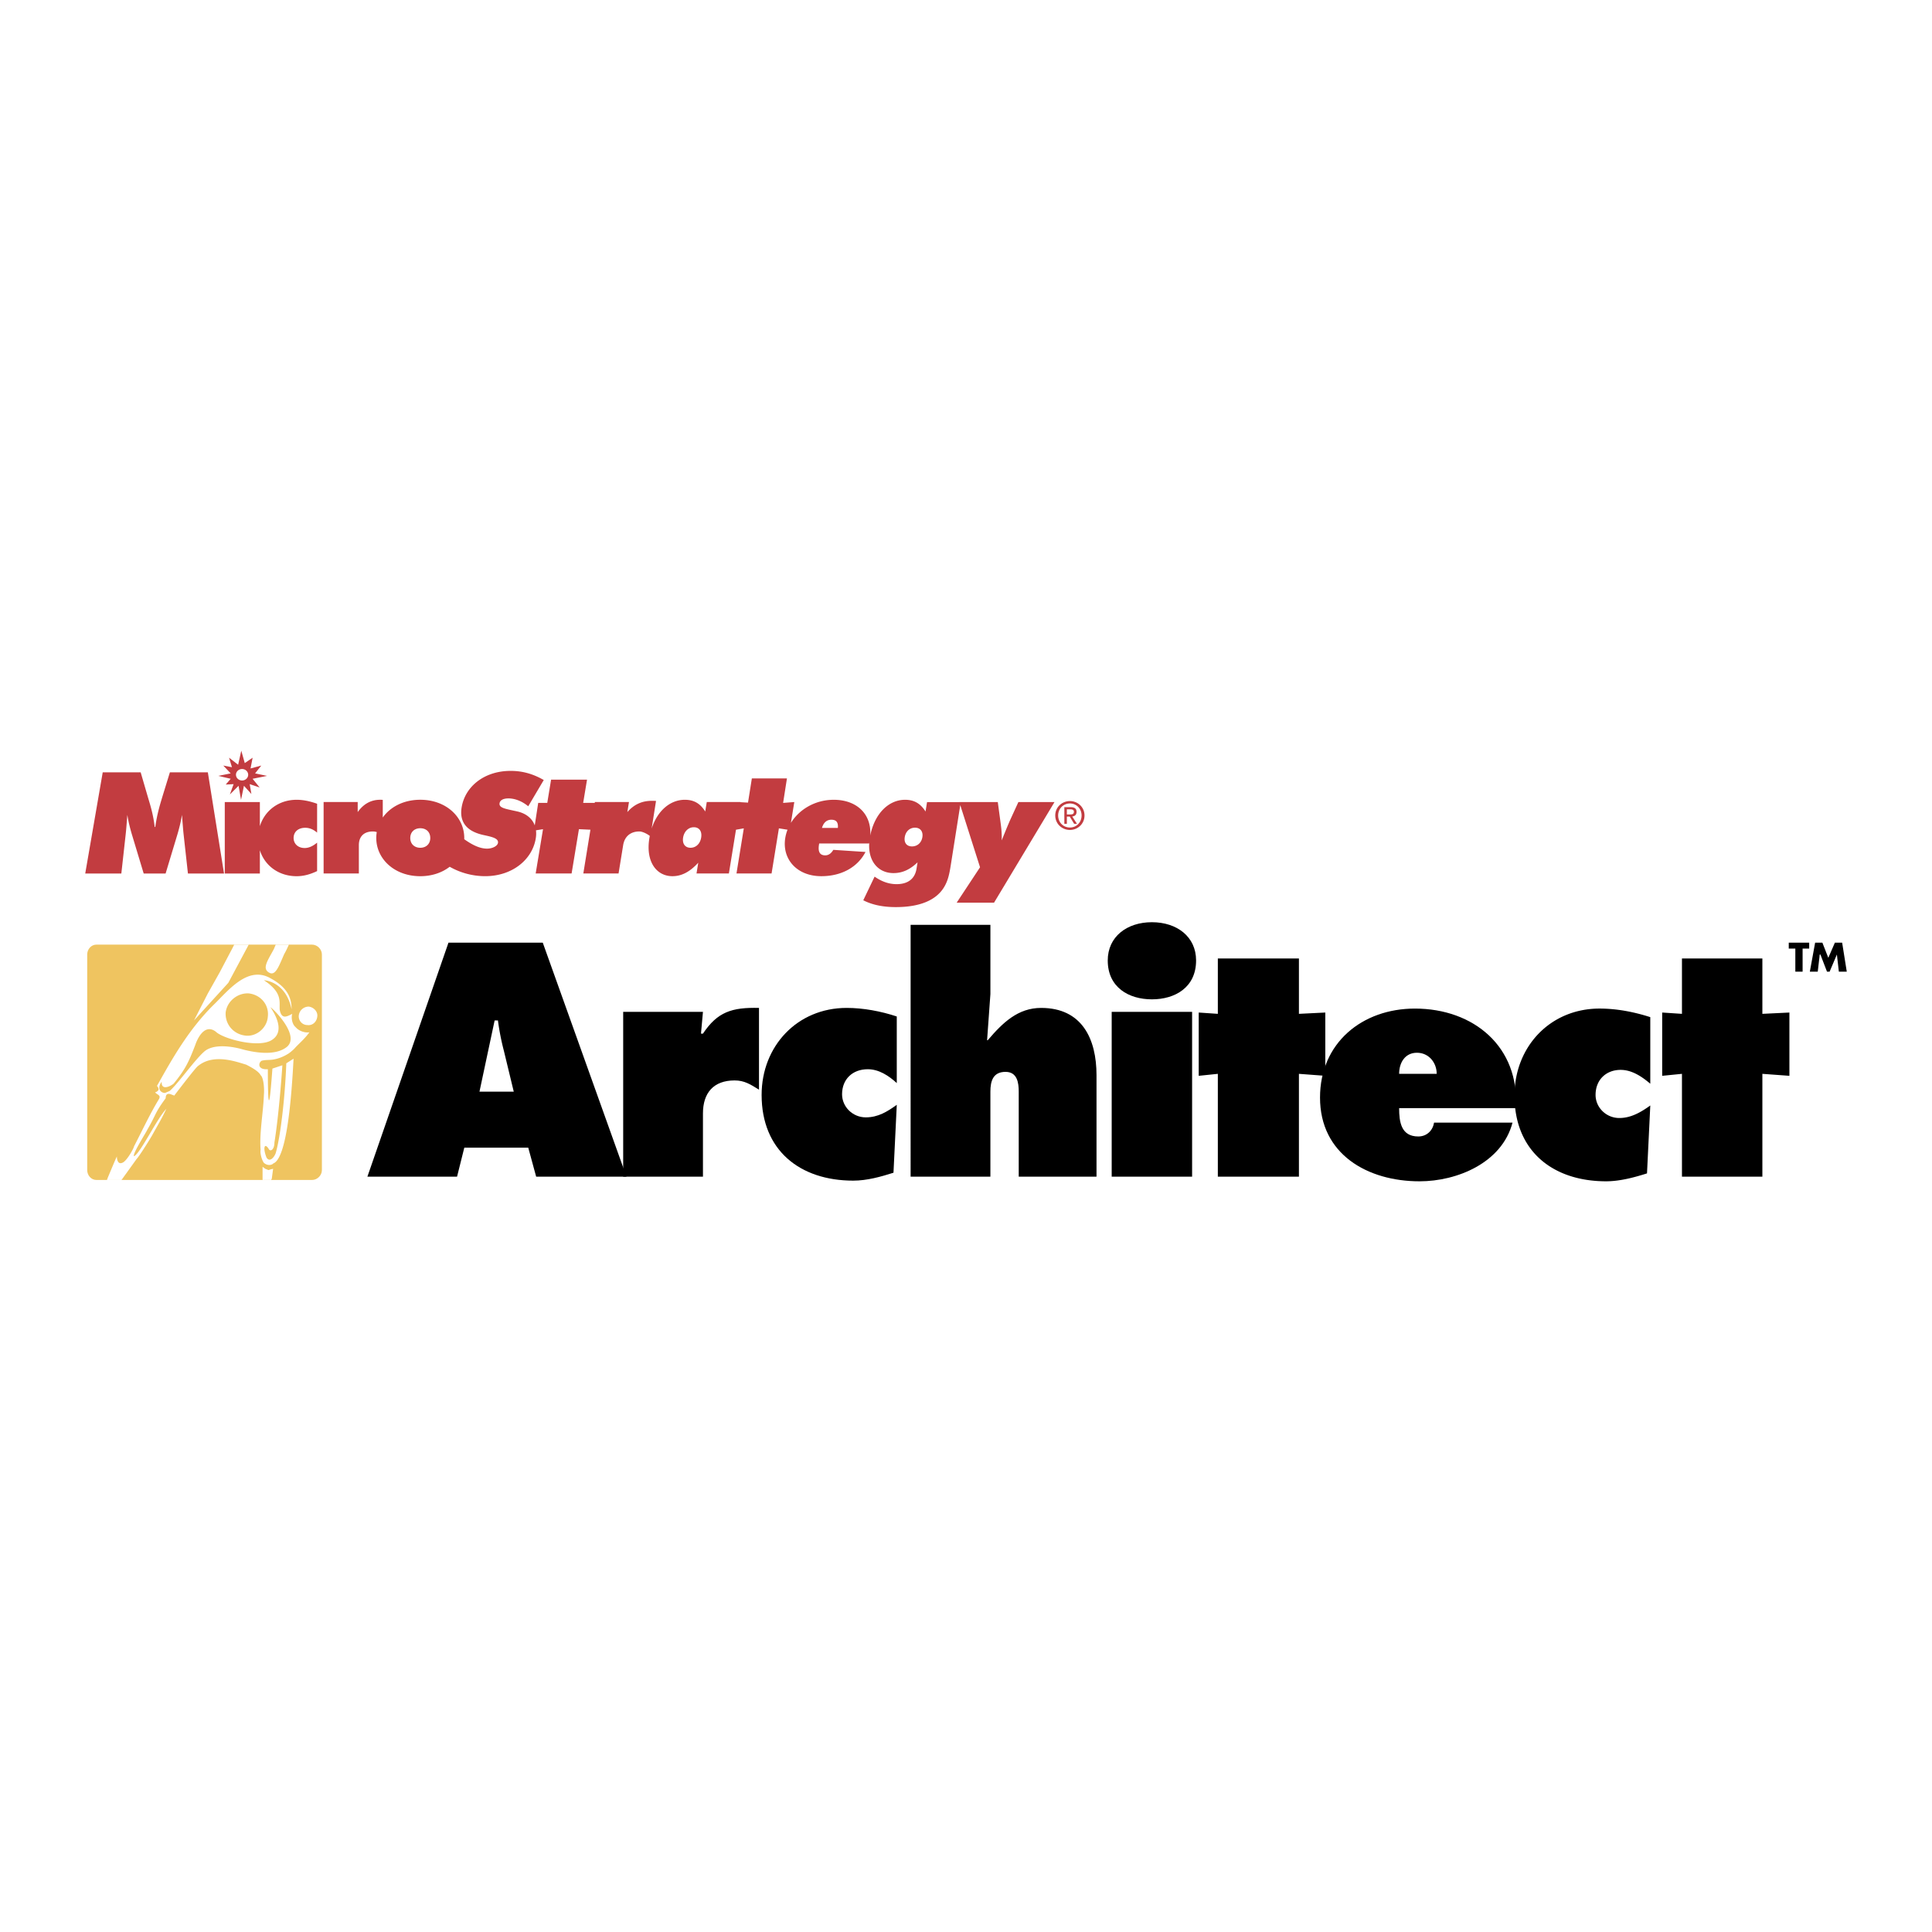 <!--?xml version="1.0" standalone="no"?--><svg xmlns="http://www.w3.org/2000/svg" viewBox="0 0 192.756 192.756"><title>Architect - SVG vector logo - www.oklogos.com</title><g fill-rule="evenodd" clip-rule="evenodd"><path fill="#fff" d="M0 0h192.756v192.756H0V0z"/><path d="M24.152 76.726c.336 0 .609.257.609.572 0 .314-.273.571-.609.571-.335 0-.609-.257-.609-.571-.001-.316.273-.572.609-.572zm82.594 6.077c.783 0 1.455-.609 1.455-1.444 0-.827-.672-1.436-1.455-1.436-.793 0-1.463.609-1.463 1.436 0 .834.67 1.444 1.463 1.444zm-1.174-1.444c0-.682.514-1.196 1.174-1.196.65 0 1.164.514 1.164 1.196 0 .693-.514 1.204-1.164 1.204-.66-.001-1.174-.511-1.174-1.204zm.869.114h.289l.438.72h.281l-.471-.731c.242-.031.43-.16.43-.458 0-.327-.193-.472-.586-.472h-.633v1.661h.252v-.72zm0-.213v-.515h.342c.176 0 .361.039.361.245 0 .255-.189.27-.402.27h-.301zm-82.367-6.363l.346 1.236.783-.536-.206 1.071 1.071-.288-.618.782 1.194.248-1.442.289.701.865-.989-.33.167.982-.743-.817-.289 1.4-.247-1.4-.866.865.371-1.03-.783.041.494-.576-1.235-.289 1.235-.248-.741-.782.865.165-.289-.948.906.701.315-1.401zm7.564 8.173v-2.88c-.715-.254-1.386-.396-2.044-.396-1.783 0-3.188 1.08-3.667 2.636v-2.41h-3.501v7.129h3.501v-2.323c.477 1.532 1.873 2.593 3.667 2.593.7 0 1.358-.184 2.044-.51v-2.838c-.429.353-.829.536-1.243.536-.644 0-1.101-.409-1.101-1.002 0-.621.472-1.017 1.158-1.017.429.002.8.157 1.186.482zm10.293 1.512c-.582 0-.998-.381-.998-.974s.416-.974.998-.974c.599 0 .997.381.997.974s-.415.974-.997.974zm26.224-1.018c.101-.621.54-1.031 1.068-1.031.543 0 .834.41.733 1.031-.101.622-.522 1.017-1.065 1.017-.529 0-.837-.395-.736-1.017zm13.853-.96c.161-.551.49-.819.933-.819.5 0 .702.254.653.819h-1.586zm8.26.916c.089-.565.492-.942 1.021-.942.528 0 .826.377.737.942-.089.564-.504.927-1.033.927s-.815-.363-.725-.927zm-71.517 3.63h3.601l-1.615-10.094H16.95l-.757 2.457c-.2.678-.515 1.651-.7 2.993h-.058c-.157-1.327-.471-2.273-.671-2.95l-.729-2.499h-3.787L8.504 87.15h3.602l.443-3.995c.058-.537.1-1.158.157-1.85.115.734.286 1.383.458 1.962l1.172 3.882h2.187l1.172-3.882c.171-.579.343-1.228.457-1.962.071.819.114 1.44.157 1.85l.442 3.995zm79.028-.622l-2.331 3.532h3.729l6.033-10.04h-3.604l-.816 1.779c-.113.254-.41.946-.848 2.047.027-.861-.082-1.511-.146-2.005l-.246-1.821h-3.847l.002.006h-3.213l-.149.939c-.503-.794-1.129-1.171-2.044-1.171-1.616 0-3.025 1.344-3.475 3.573.151-2.124-1.319-3.573-3.646-3.573-1.842 0-3.433.955-4.267 2.305l.338-2.08-1.116.087.382-2.445h-3.501l-.383 2.416-.76-.045.002-.014h-3.358l-.154.946c-.52-.847-1.181-1.171-2.039-1.171-1.441 0-2.722 1.073-3.306 2.873l.437-2.755c-.083-.014-.333-.014-.419-.014-.929 0-1.741.319-2.443 1.124l.163-1.003h-3.401l-.014.083h-1.154l.383-2.315h-3.585l-.382 2.315h-.903l-.345 2.246c-.263-.706-.881-1.197-1.739-1.389-1.175-.266-1.852-.335-1.771-.826.048-.294.365-.476.881-.476.646 0 1.347.266 1.979.784l1.548-2.619c-1.075-.616-2.13-.911-3.307-.911-2.61 0-4.541 1.542-4.886 3.642-.239 1.457.497 2.391 2.186 2.759.817.178 1.515.32 1.439.783-.053.322-.563.573-1.094.573-.714 0-1.469-.368-2.272-.94l.002-.124c0-2.089-1.815-3.812-4.389-3.812-1.653 0-2.994.711-3.741 1.773v-1.759c-.086-.014-.171-.014-.257-.014-.929 0-1.672.423-2.244 1.229v-1.003h-3.401v7.129h3.516v-2.824c0-.875.515-1.369 1.4-1.369.122 0 .25.021.388.06-.033.192-.05.39-.05.59 0 2.089 1.815 3.814 4.39 3.814 1.163 0 2.176-.356 2.934-.941a7.167 7.167 0 0 0 3.538.94c2.682 0 4.698-1.627 5.05-3.77.047-.287.053-.556.021-.806l.702-.113-.731 4.419h3.584l.731-4.419 1.146.053-.708 4.367h3.516l.458-2.824c.142-.875.737-1.369 1.623-1.369.267 0 .721.201 1.035.444-.016.082-.032.164-.045.248-.375 2.315.703 3.771 2.304 3.771.929 0 1.743-.44 2.576-1.343l-.174 1.073h3.23l.708-4.366.781-.138-.731 4.503h3.501l.731-4.503.861.138a4.02 4.02 0 0 0-.226.822c-.339 2.089 1.139 3.814 3.597 3.814 2.044 0 3.637-.92 4.408-2.417l-3.21-.211c-.216.367-.489.55-.804.55-.543 0-.743-.353-.626-1.073l.018-.113h4.974l.024-.096c-.142 1.861.894 3.052 2.417 3.052.872 0 1.625-.333 2.399-1.072l-.099.625c-.163 1.029-.875 1.55-1.989 1.55-.757 0-1.476-.246-2.196-.751l-1.13 2.36c.898.463 1.979.681 3.251.681 2.358 0 3.964-.667 4.762-1.913.455-.71.586-1.449.724-2.318l.939-5.944 1.974 6.201z" fill="#c23c40"/><path d="M75.725 108.716c-.855-.526-1.447-.921-2.434-.921-2.104 0-3.157 1.249-3.157 3.288v6.314h-7.959v-16.443h7.959l-.197 2.171h.197c1.447-2.171 2.894-2.631 5.591-2.565v8.156zM89.472 108.058c-.789-.724-1.776-1.381-2.894-1.381-1.513 0-2.565.986-2.565 2.499 0 1.25 1.053 2.303 2.368 2.303 1.25 0 2.17-.593 3.091-1.25l-.329 6.774c-1.25.395-2.631.789-4.013.789-5.327 0-9.143-3.025-9.143-8.551 0-4.866 3.552-8.682 8.485-8.682 1.645 0 3.42.329 4.999.855v6.644h.001zM90.853 92.272h7.959v6.907l-.33 4.604h.066c1.512-1.775 3.025-3.223 5.328-3.223 4.078 0 5.523 3.092 5.523 6.709v10.129h-7.76v-8.484c0-.855-.133-1.974-1.316-1.974-1.25 0-1.512.921-1.512 1.974v8.484h-7.959V92.272h.001zM110.914 100.954h8.023v16.443h-8.023v-16.443zm8.42-5.13c0 2.696-2.105 3.88-4.408 3.88-2.301 0-4.406-1.184-4.406-3.88 0-2.368 1.908-3.815 4.406-3.815 2.5 0 4.408 1.447 4.408 3.815zM129.594 101.151l2.631-.13v6.313l-2.631-.197v10.26h-8.09v-10.26l-1.908.197v-6.313l1.908.13v-5.524h8.09v5.524z"/><path d="M139.592 110.558c0 1.381.197 2.828 1.908 2.828.854 0 1.445-.592 1.578-1.381h7.826c-1.053 4.012-5.525 5.854-9.273 5.854-5.197 0-9.932-2.697-9.932-8.354 0-5.459 4.209-8.879 9.471-8.879 5.854 0 10.459 3.814 10.064 9.932h-11.642zm3.748-3.421c0-1.118-.789-2.104-1.973-2.104s-1.775.986-1.775 2.104h3.748z"/><path d="M164.65 108.124c-.854-.724-1.84-1.382-2.959-1.382-1.447 0-2.5.986-2.5 2.499 0 1.25 1.053 2.303 2.369 2.303 1.184 0 2.17-.592 3.09-1.25l-.328 6.775c-1.25.395-2.697.789-4.078.789-5.328 0-9.143-3.025-9.143-8.551 0-4.867 3.553-8.682 8.486-8.682 1.709 0 3.42.328 5.062.854v6.645h.001zM175.832 101.151l2.697-.13v6.313l-2.697-.197v10.26h-8.023v-10.26l-1.973.197v-6.313l1.973.13v-5.524h8.023v5.524zM45.6 117.397h-8.945l8.091-23.35h9.405l8.354 23.35h-9.011l-.79-2.894h-6.38l-.724 2.894zm5.657-8.484l-.986-4.078a24.658 24.658 0 0 1-.592-3.025h-.329l-1.513 7.104h3.42v-.001zM179.846 96.942h-.725V94.64h-.656v-.592h2.039v.592h-.658v2.302zM181.096 94.048h.722l.592 1.513.658-1.513h.723l.461 2.894h-.789l-.197-1.71-.725 1.71h-.262l-.658-1.71h-.066l-.198 1.71h-.789l.528-2.894z"/><path d="M31.13 117.727c.526 0 .986-.46.986-.986V95.232c0-.526-.46-.987-.986-.987H9.622c-.526 0-.921.46-.921.987v21.508c0 .526.395.986.921.986H31.13v.001z" fill="#efc460"/><path d="M30.669 102.271c.461.065.921-.264.987-.855.065-.461-.329-.921-.855-.986a.995.995 0 0 0-.986.854.866.866 0 0 0 .854.987zm-19.995 15.456c0-.065.066-.132.066-.197.526-1.25.987-2.368.921-2.104 0 0 0 .921.658.526.46-.329 1.053-1.447 1.053-1.579.789-1.513 1.578-3.223 2.499-4.735.197-.396-.197-.396-.395-.658.263-.065.263-.197.329-.197.066-.329-.131-.329-.131-.46 1.579-2.828 3.157-5.591 5.591-8.024 1.447-1.382 3.42-4.013 5.722-2.697 1.71.921 2.105 1.974 2.105 3.092-.592-2.828-2.763-2.895-2.763-2.895 1.908 1.25 1.513 2.171 1.579 2.96.197.986.724.658 1.25.395-.131.395 0 1.053.329 1.316.329.395.921.592 1.381.525-.526.724-1.118 1.185-1.513 1.645-.197.197-.526.461-.657.526-.526.329-1.053.46-1.053.46-.724.197-.921.066-1.513.197-.329.132-.526.921.592.855 0 7.169.46-.395.46-.066l.987-.328c0 .131-.329 4.867-.79 7.695 0 .658-.329.921-.526.724-.46-.789-.658-.197-.263.789.329.526.789-.065.92-.46.461-1.579.921-5.46 1.053-8.945l.724-.461c-.197 3.749-.658 9.998-2.039 10.458 0 .066-.46.329-.921-.065-.197-.263-.395-.921-.329-1.315-.132-1.645.263-3.684.329-5.46.066-.789-.065-1.775-.329-1.973-.198-.395-.921-.789-1.447-1.053-.921-.263-3.289-1.184-4.867.197-.329.329-1.447 1.776-2.302 2.895-.131-.066-.197-.066-.329-.132-.395-.132-.526.065-.526.395-1.118 1.513-.921 1.579-1.842 3.157-.066.197-1.512 2.434-1.315 2.631.657-.328 2.236-3.683 3.223-4.735-.46.987-.79 1.513-1.447 2.697-.46.789-1.315 2.104-1.513 2.302l-1.513 2.104h-1.448v-.002zm16.51-14.01c-1.25.921-4.933-.065-5.657-.789-1.315-.987-2.039 1.315-2.039 1.315-.658 1.71-.987 2.434-2.17 3.881-.526.395-1.25.592-1.184-.197-.526.723-.066 1.117.329 1.117l.461-.197c.789-.657 2.631-3.288 3.552-4.012 1.25-.921 3.749-.132 3.749-.132 1.513.396 3.354.593 4.407-.263 1.315-1.118-1.316-3.749-1.645-3.946.065.132 1.644 2.236.197 3.223zm-.987 14.01V116.411l.263.197.329.132.197-.066.263-.065-.132.986-.065.132h-.855zm-1.381-23.482l-2.039 3.815-3.42 3.749 1.381-2.697 1.184-2.104 1.315-2.5.131-.263h1.448zm2.696 0c-.065.132-.131.329-.197.46-.592 1.119-1.249 1.973-.395 2.368.592.264.921-.724 1.447-1.907.197-.329.329-.658.46-.921h-1.315zm-3.025 9.077c1.118.132 2.171-.789 2.236-1.907.132-1.185-.723-2.171-1.907-2.303-1.118-.065-2.17.789-2.302 1.908-.066 1.184.789 2.17 1.973 2.302z" fill="#fff"/></g></svg>